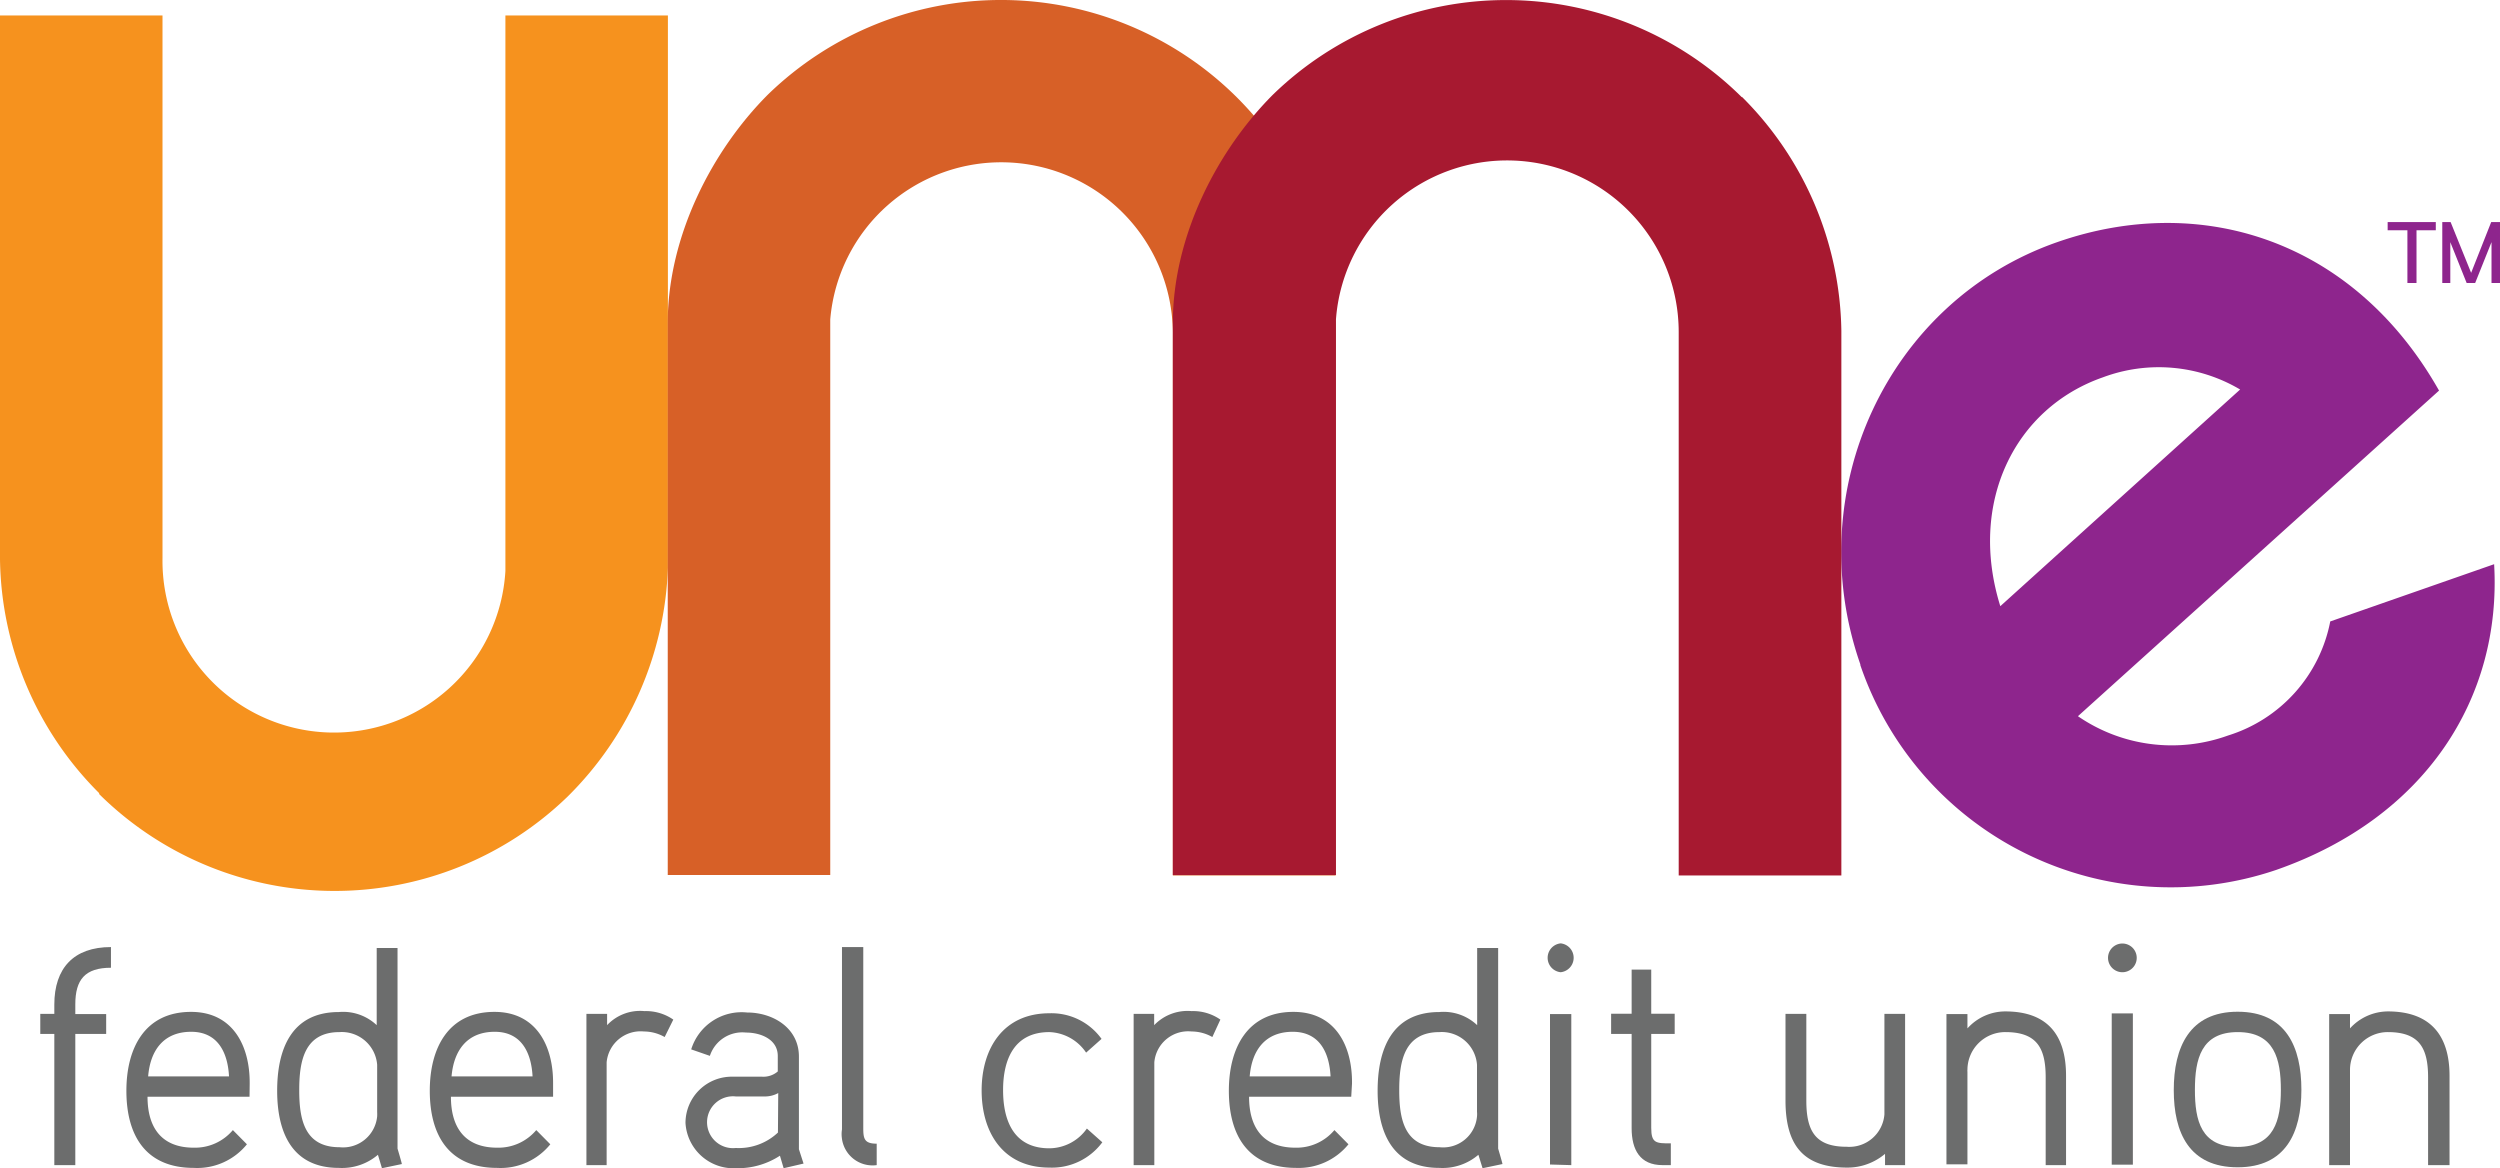 <svg viewBox="0 0 162 75.71" xmlns="http://www.w3.org/2000/svg"><g fill="#6c6d6d"><path d="m7.19 62.71c-1.68 0-2.31.77-2.31 2.37v.63h2v1.29h-2v8.5h-1.36v-8.5h-.91v-1.3h.91v-.6c0-2.37 1.26-3.73 3.67-3.73z"/><path d="m16.17 71.07h-6.61c0 2 .91 3.3 3 3.3a3.21 3.21 0 0 0 2.53-1.14l.91.92a4.14 4.14 0 0 1 -3.44 1.53c-3.14 0-4.37-2.12-4.37-5 0-2.73 1.17-5.11 4.19-5.11 2.71 0 3.82 2.2 3.8 4.65zm-3.78-4.21c-1.78 0-2.65 1.19-2.79 2.89h5.24c-.08-1.55-.73-2.89-2.45-2.89z"/><path d="m24.75 75.7-.26-.87a3.59 3.59 0 0 1 -2.53.85c-3.1 0-4-2.39-4-5s.87-5.1 4-5.1a3.17 3.17 0 0 1 2.45.85v-5h1.35v13s.26.87.28 1zm-2.75-8.82c-2.29 0-2.61 1.9-2.61 3.76s.32 3.7 2.61 3.7a2.22 2.22 0 0 0 2.44-2 2.62 2.62 0 0 0 0-.28v-3.06a2.3 2.3 0 0 0 -2.44-2.12z"/><path d="m35.84 71.07h-6.62c0 2 .91 3.3 3 3.3a3.21 3.21 0 0 0 2.53-1.14l.91.92a4.14 4.14 0 0 1 -3.44 1.53c-3.14 0-4.37-2.12-4.37-5 0-2.73 1.17-5.11 4.19-5.11 2.71 0 3.82 2.2 3.8 4.65zm-3.78-4.21c-1.78 0-2.65 1.19-2.8 2.89h5.25c-.08-1.55-.73-2.89-2.45-2.89z"/><path d="m43.07 67.2a2.74 2.74 0 0 0 -1.34-.36 2.21 2.21 0 0 0 -2.42 2v6.66h-1.31v-9.8h1.34v.73a2.93 2.93 0 0 1 2.42-.91 3.11 3.11 0 0 1 1.87.55z"/><path d="m50.78 75.7-.24-.81a5 5 0 0 1 -2.84.81 3.12 3.12 0 0 1 -3.28-2.93 3 3 0 0 1 3.09-3h1.89a1.42 1.42 0 0 0 1-.34v-1c0-1.1-1.13-1.52-2.06-1.52a2.21 2.21 0 0 0 -2.34 1.51l-1.21-.42a3.42 3.42 0 0 1 3.62-2.39c1.68 0 3.36 1 3.36 2.86v6l.3.93zm-.35-4.87a1.78 1.78 0 0 1 -.91.22h-1.84a1.68 1.68 0 1 0 0 3.34 3.7 3.7 0 0 0 2.73-1z"/><path d="m54.56 73.19v-11.82h1.38v11.74c0 .69.08 1 .87 1v1.39a2 2 0 0 1 -2.26-1.78 1.89 1.89 0 0 1 .01-.53z"/><path d="m68 75.66c-3 0-4.39-2.27-4.39-5s1.41-5 4.39-5a4 4 0 0 1 3.38 1.66l-1 .89a3 3 0 0 0 -2.38-1.33c-2.29 0-3 1.78-3 3.76s.69 3.77 3 3.77a3 3 0 0 0 2.43-1.28l1 .89a4.06 4.06 0 0 1 -3.43 1.64z"/><path d="m78.56 67.2a2.74 2.74 0 0 0 -1.34-.36 2.2 2.2 0 0 0 -2.42 2s0 .07 0 .11v6.55h-1.34v-9.8h1.33v.73a3 3 0 0 1 2.43-.91 3.08 3.08 0 0 1 1.86.55z"/><path d="m87.56 71.07h-6.62c0 2 .91 3.3 3 3.3a3.21 3.21 0 0 0 2.53-1.14l.91.92a4.16 4.16 0 0 1 -3.38 1.53c-3.14 0-4.37-2.12-4.37-5 0-2.73 1.17-5.11 4.18-5.11 2.72 0 3.83 2.2 3.8 4.65zm-3.79-4.21c-1.78 0-2.65 1.19-2.79 2.89h5.24c-.08-1.55-.72-2.89-2.45-2.89z"/><path d="m96.07 75.7-.27-.87a3.57 3.57 0 0 1 -2.53.85c-3.1 0-4-2.39-4-5s.87-5.1 4-5.1a3.16 3.16 0 0 1 2.45.85v-5h1.36v13s.26.87.28 1zm-2.79-8.82c-2.29 0-2.61 1.9-2.61 3.76s.32 3.7 2.61 3.7a2.2 2.2 0 0 0 2.43-2 1.43 1.43 0 0 0 0-.29v-3.05a2.29 2.29 0 0 0 -2.43-2.12z"/><path d="m101.13 63a.94.94 0 0 1 0-1.87.94.94 0 0 1 0 1.87zm-.69 12.46v-9.75h1.38v9.79z"/><path d="m107 67v6.09c0 1 .32 1 1.27 1v1.41h-.54c-1.46 0-2-1-2-2.39v-6.11h-1.33v-1.31h1.33v-2.86h1.27v2.86h1.52v1.31z"/><path d="m122.15 75.5v-.73a3.77 3.77 0 0 1 -2.45.89c-2.75 0-4-1.34-4-4.35v-5.61h1.35v5.61c0 1.94.55 3 2.61 3a2.28 2.28 0 0 0 2.45-2.1v-6.51h1.34v9.8z"/><path d="m132.56 75.5v-5.69c0-1.9-.57-2.93-2.61-2.93a2.45 2.45 0 0 0 -2.46 2.44.53.53 0 0 0 0 .13v6h-1.36v-9.74h1.36v.93a3.3 3.3 0 0 1 2.45-1.1c2.73 0 3.94 1.52 3.94 4.17v5.79z"/><path d="m137.53 63a.93.93 0 1 1 0-1.86.93.93 0 0 1 0 1.86zm-.69 12.47v-9.8h1.37v9.8z"/><path d="m145 75.64c-3.15 0-4.14-2.25-4.14-5s1-5.08 4.14-5.08 4.13 2.29 4.13 5.06-1.01 5.02-4.13 5.02zm0-8.76c-2.36 0-2.77 1.74-2.77 3.74s.4 3.7 2.77 3.7 2.8-1.72 2.8-3.7-.41-3.74-2.79-3.74z"/><path d="m157.34 75.5v-5.69c0-1.9-.57-2.93-2.61-2.93a2.45 2.45 0 0 0 -2.45 2.44v6.18h-1.35v-9.79h1.35v.93a3.34 3.34 0 0 1 2.45-1.1c2.73 0 4 1.52 4 4.17v5.79z"/></g><path d="m6.43 51.4a21.8 21.8 0 0 1 -6.43-15.15v-35.25h10.53v35.2a11.12 11.12 0 0 0 22.22.8v-36h10.53v35.8a21.89 21.89 0 0 1 -6.5 14.82 21.69 21.69 0 0 1 -30.36-.17z" fill="#f6921e"/><path d="m161.62 36.56c.5 8.7-4.48 16.44-14.12 19.81a21.25 21.25 0 0 1 -26.95-13.27v-.05c-3.92-11.23 1.76-23.52 12.76-27.36 9.34-3.26 19.23-.12 24.74 9.62l-23.4 21.1a10.73 10.73 0 0 0 9.73 1.25 9.66 9.66 0 0 0 6.62-7.39zm-16.46-11.32a10.34 10.34 0 0 0 -8.89-.79c-5.73 2-8.74 8.13-6.65 14.83z" fill="#8e258d"/><path d="m80.13 6.29a21.81 21.81 0 0 1 6.42 15.14v35.3h-10.55v-35.2a11.12 11.12 0 0 0 -22.2-.83v36h-10.53v-35.77c0-5.66 2.91-11.22 6.5-14.81a21.67 21.67 0 0 1 30.36.17z" fill="#d76027"/><path d="m112.89 6.29a21.82 21.82 0 0 1 6.43 15.14v35.3h-10.54v-35.2a11.12 11.12 0 0 0 -22.21-.83v36h-10.57v-35.77c0-5.66 2.91-11.22 6.5-14.81a21.68 21.68 0 0 1 30.36.17z" fill="#a71930"/><path d="m156.59 14.92v3.42h-.59v-3.42h-1.28v-.53h3.12v.53zm4.86 3.42v-2.65l-1.06 2.65h-.55l-1.06-2.65v2.65h-.52v-3.95h.54l1.33 3.29 1.3-3.29h.57v3.95z" fill="#8e258d"/></svg>